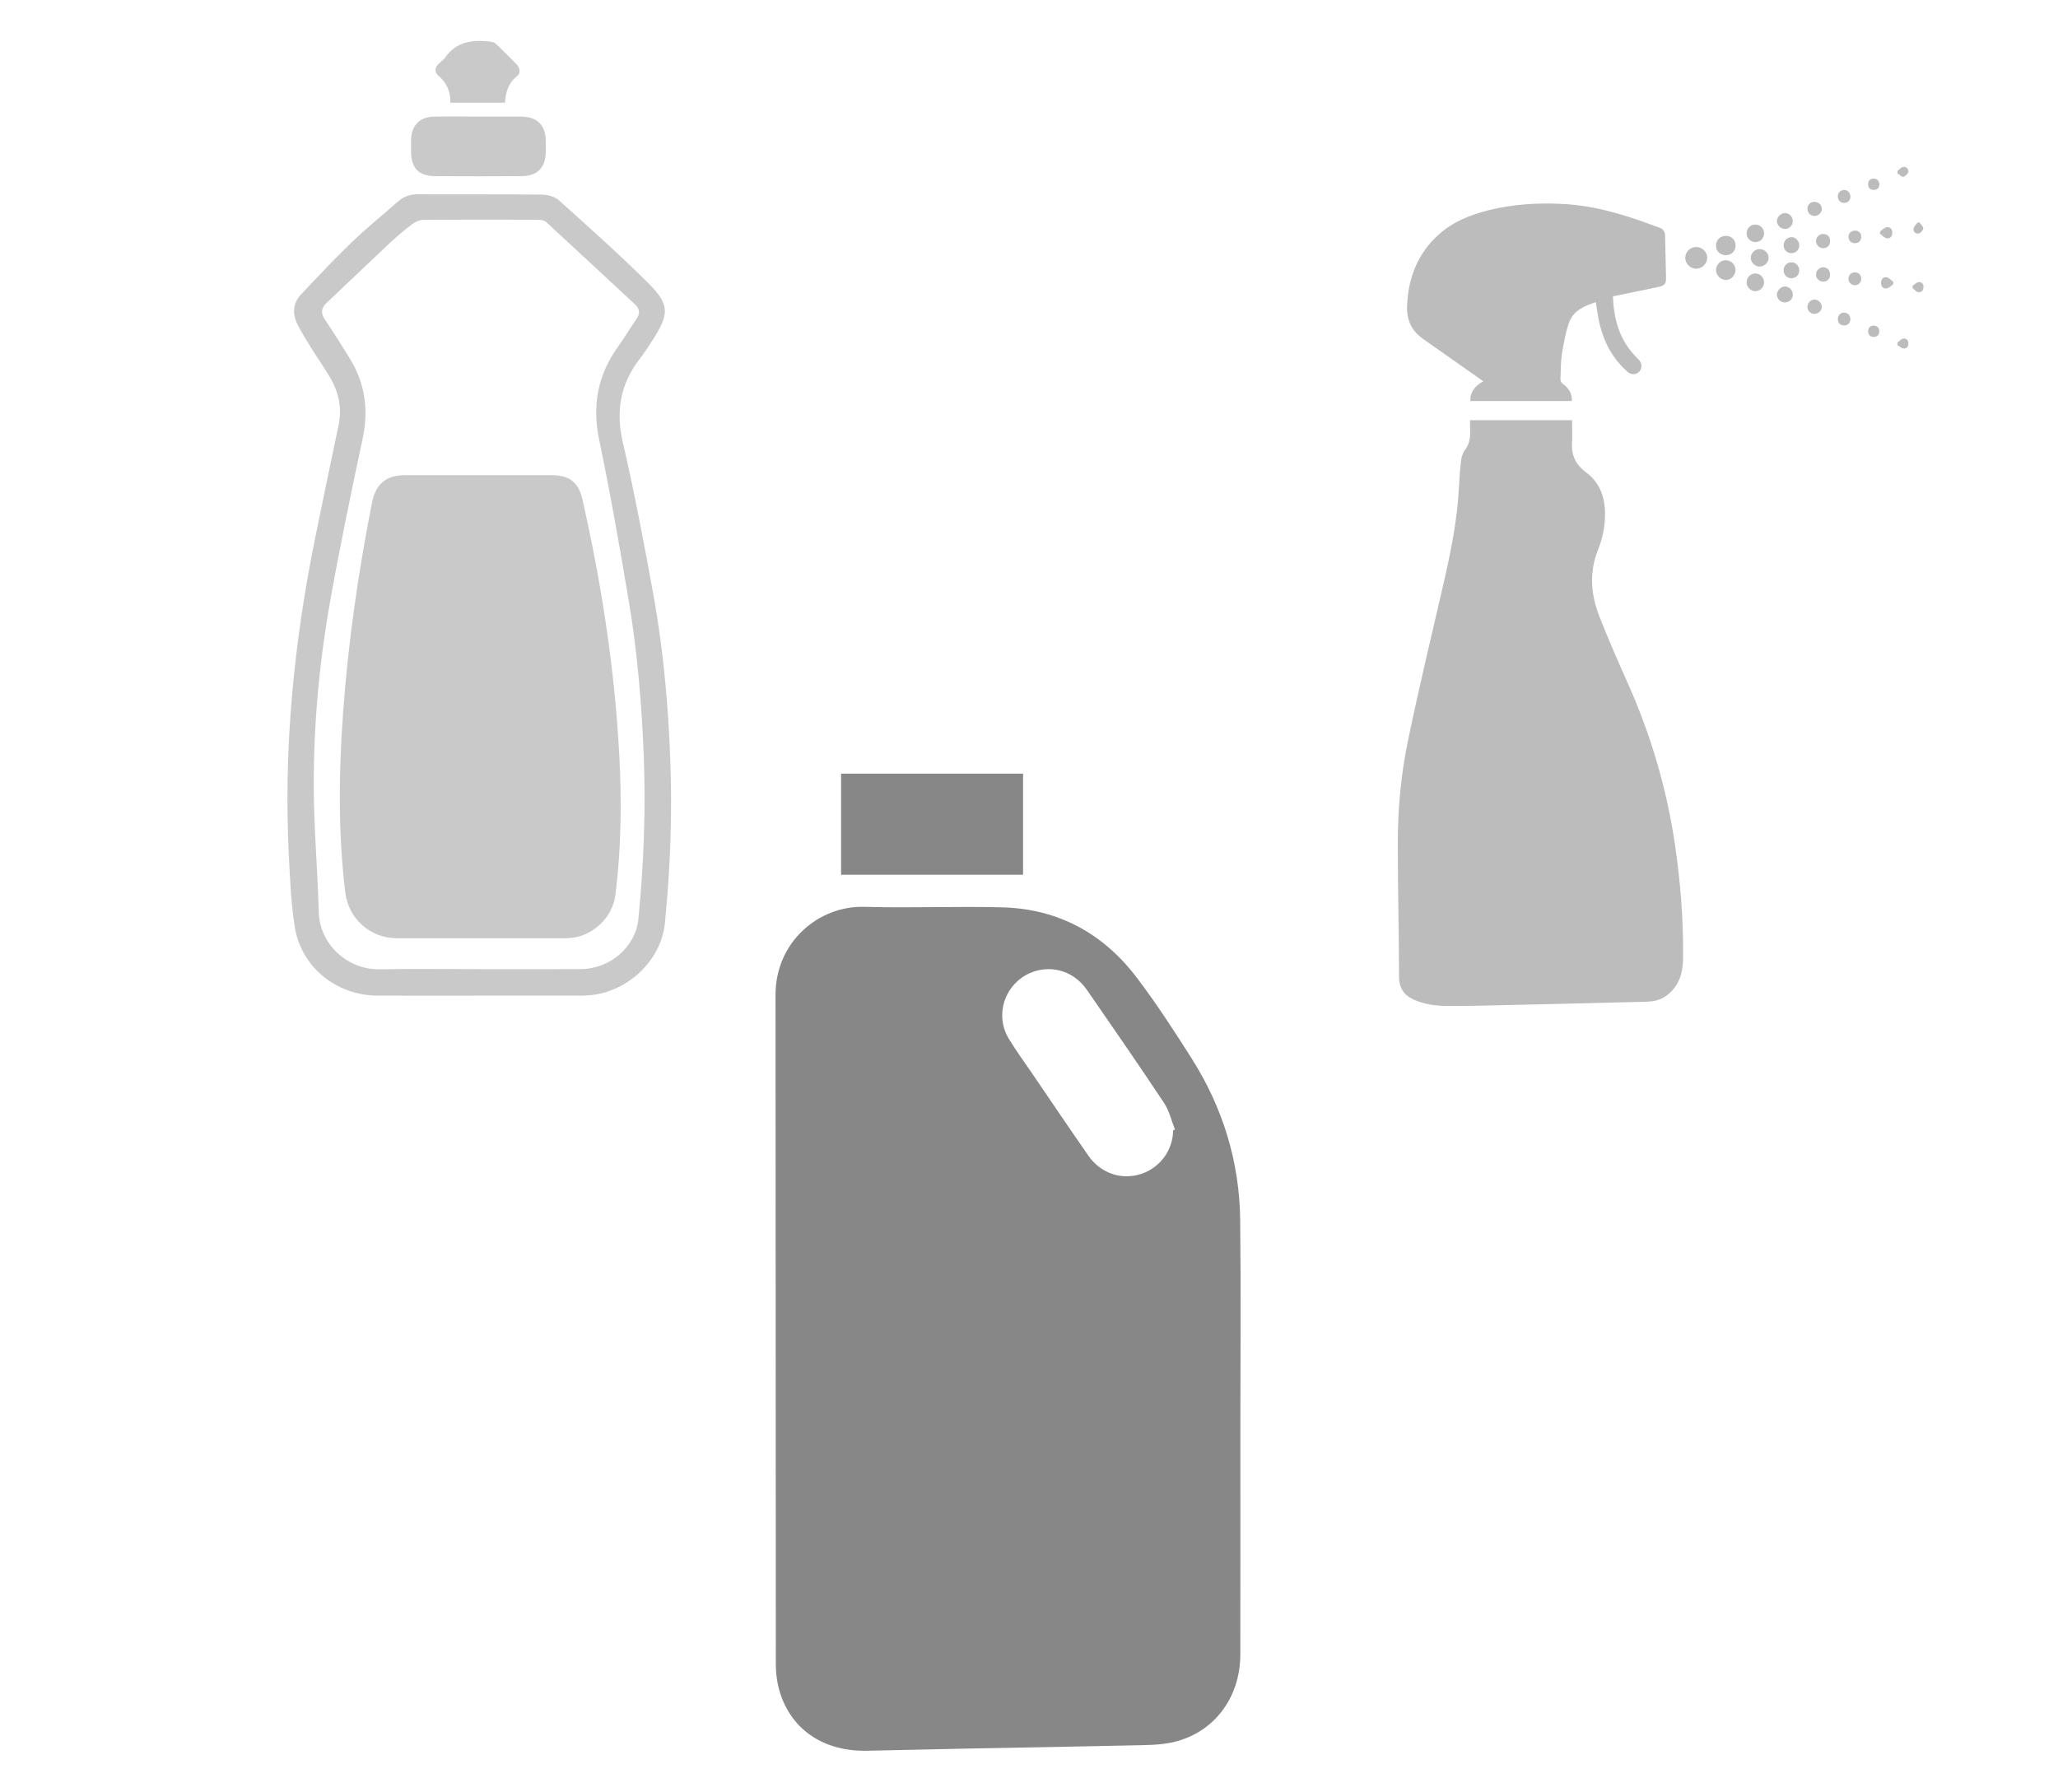 <?xml version="1.0" encoding="utf-8"?>
<!-- Generator: Adobe Illustrator 16.0.3, SVG Export Plug-In . SVG Version: 6.00 Build 0)  -->
<!DOCTYPE svg PUBLIC "-//W3C//DTD SVG 1.1//EN" "http://www.w3.org/Graphics/SVG/1.1/DTD/svg11.dtd">
<svg version="1.1" id="Layer_1" xmlns="http://www.w3.org/2000/svg" xmlns:xlink="http://www.w3.org/1999/xlink" x="0px" y="0px"
	 width="284.583px" height="247.772px" viewBox="0 0 284.583 247.772" enable-background="new 0 0 284.583 247.772"
	 xml:space="preserve">
<g>
	<path fill-rule="evenodd" clip-rule="evenodd" fill="#BCBCBC" d="M203.287,58.111c4.719,0,9.366,0,14.106,0
		c0,1.105,0.048,2.188-0.012,3.263c-0.083,1.704,0.601,2.958,1.955,3.963c1.996,1.473,2.646,3.588,2.606,5.974
		c-0.013,1.663-0.385,3.252-0.992,4.8c-1.225,3.089-0.951,6.182,0.234,9.189c1.228,3.133,2.593,6.222,3.959,9.297
		c3.161,7.096,5.327,14.465,6.464,22.144c0.775,5.24,1.194,10.527,1.13,15.846c-0.024,2.072-0.618,3.967-2.476,5.221
		c-1.102,0.758-2.367,0.717-3.603,0.744c-6.374,0.164-12.735,0.318-19.097,0.459c-2.447,0.057-4.912,0.119-7.363,0.104
		c-1.574,0-3.139-0.203-4.604-0.836c-1.4-0.6-2.131-1.58-2.131-3.221c-0.009-6.127-0.176-12.27-0.176-18.4
		c0-4.886,0.459-9.769,1.472-14.54c1.491-7.147,3.195-14.233,4.837-21.345c1.023-4.468,1.943-8.948,2.155-13.533
		c0.056-1.199,0.145-2.396,0.295-3.583c0.066-0.492,0.231-1.028,0.53-1.419c0.752-0.987,0.752-2.08,0.708-3.224
		C203.28,58.725,203.287,58.424,203.287,58.111z"/>
	<path fill-rule="evenodd" clip-rule="evenodd" fill="#BCBCBC" d="M223.04,40.982c0.1,3.212,0.932,6.016,3.13,8.318
		c0.165,0.169,0.329,0.323,0.49,0.493c0.429,0.505,0.429,1.193-0.011,1.624c-0.44,0.436-1.118,0.436-1.617-0.018
		c-1.943-1.732-3.158-3.909-3.789-6.405c-0.259-1.028-0.379-2.092-0.58-3.208c-1.549,0.518-3.109,1.146-3.702,2.844
		c-0.499,1.427-0.744,2.937-0.998,4.438c-0.155,1.043-0.12,2.12-0.179,3.179c-0.035,0.407,0.059,0.666,0.433,0.922
		c0.744,0.537,1.163,1.282,1.148,2.291c-4.687,0-9.324,0-14.053,0c-0.017-1.306,0.688-2.115,1.804-2.734
		c-2.504-1.763-4.969-3.483-7.42-5.212c-0.635-0.453-1.323-0.888-1.85-1.447c-0.943-1.008-1.324-2.305-1.28-3.64
		c0.136-3.923,1.438-7.374,4.422-10.029c1.951-1.742,4.308-2.675,6.794-3.311c3.58-0.897,7.23-1.091,10.89-0.848
		c3.581,0.245,7.042,1.198,10.435,2.389c0.781,0.276,1.561,0.578,2.336,0.851c0.555,0.196,0.806,0.56,0.809,1.154
		c0.031,1.938,0.086,3.886,0.127,5.823c0.013,0.854-0.21,1.057-1.223,1.264C227.138,40.136,225.127,40.551,223.04,40.982z"/>
	<path fill-rule="evenodd" clip-rule="evenodd" fill="#BCBCBC" d="M234.581,34.162c0.822,0.011,1.503,0.694,1.494,1.499
		c-0.008,0.791-0.714,1.493-1.512,1.502c-0.827,0.008-1.555-0.733-1.521-1.559C233.073,34.787,233.756,34.142,234.581,34.162z"/>
	<path fill-rule="evenodd" clip-rule="evenodd" fill="#BCBCBC" d="M238.605,35.293c-0.769-0.013-1.351-0.617-1.314-1.379
		c0.03-0.78,0.624-1.312,1.427-1.296c0.748,0.022,1.295,0.605,1.282,1.353C239.989,34.748,239.394,35.306,238.605,35.293z"/>
	<path fill-rule="evenodd" clip-rule="evenodd" fill="#BCBCBC" d="M238.638,35.985c0.744,0.008,1.362,0.621,1.352,1.367
		c-0.006,0.702-0.616,1.353-1.307,1.362c-0.726,0.016-1.367-0.606-1.383-1.344C237.291,36.607,237.913,35.98,238.638,35.985z"/>
	<path fill-rule="evenodd" clip-rule="evenodd" fill="#BCBCBC" d="M243.937,39.074c-0.014,0.666-0.604,1.232-1.258,1.194
		c-0.65-0.029-1.188-0.625-1.153-1.299c0.024-0.624,0.593-1.168,1.22-1.155C243.401,37.823,243.948,38.4,243.937,39.074z"/>
	<path fill-rule="evenodd" clip-rule="evenodd" fill="#BCBCBC" d="M243.937,32.228c0.02,0.697-0.508,1.25-1.199,1.25
		c-0.648,0-1.206-0.529-1.212-1.181c-0.022-0.693,0.508-1.242,1.202-1.242C243.388,31.052,243.923,31.572,243.937,32.228z"/>
	<path fill-rule="evenodd" clip-rule="evenodd" fill="#BCBCBC" d="M244.569,35.616c0.018,0.655-0.557,1.232-1.215,1.247
		c-0.666,0.014-1.249-0.561-1.258-1.21c0-0.625,0.547-1.187,1.177-1.206C243.948,34.42,244.536,34.958,244.569,35.616z"/>
	<path fill-rule="evenodd" clip-rule="evenodd" fill="#BCBCBC" d="M248.808,37.408c-0.014,0.625-0.494,1.081-1.109,1.076
		c-0.622-0.022-1.066-0.494-1.055-1.132c0.015-0.62,0.497-1.093,1.102-1.081C248.339,36.289,248.815,36.798,248.808,37.408z"/>
	<path fill-rule="evenodd" clip-rule="evenodd" fill="#BCBCBC" d="M247.907,30.548c0.008,0.614-0.446,1.101-1.061,1.113
		c-0.584,0.012-1.117-0.492-1.137-1.069c-0.005-0.556,0.524-1.113,1.096-1.131C247.38,29.447,247.901,29.954,247.907,30.548z"/>
	<path fill-rule="evenodd" clip-rule="evenodd" fill="#BCBCBC" d="M248.808,33.915c0,0.614-0.458,1.092-1.076,1.092
		c-0.625,0.008-1.076-0.441-1.088-1.08c0-0.622,0.469-1.118,1.068-1.133C248.295,32.79,248.794,33.305,248.808,33.915z"/>
	<path fill-rule="evenodd" clip-rule="evenodd" fill="#BCBCBC" d="M247.915,40.755c-0.008,0.613-0.49,1.068-1.109,1.068
		c-0.602-0.004-1.099-0.508-1.092-1.104c0.01-0.562,0.579-1.116,1.129-1.099C247.436,39.633,247.921,40.155,247.915,40.755z"/>
	<path fill-rule="evenodd" clip-rule="evenodd" fill="#BCBCBC" d="M253.069,37.936c0.015,0.577-0.353,0.989-0.908,1.014
		c-0.552,0.02-1.037-0.424-1.043-0.973c-0.008-0.536,0.469-1.023,1.007-1.022C252.657,36.967,253.065,37.382,253.069,37.936z"/>
	<path fill-rule="evenodd" clip-rule="evenodd" fill="#BCBCBC" d="M251.925,28.877c0,0.547-0.491,1-1.04,0.983
		c-0.544-0.023-0.937-0.436-0.951-0.992c0-0.568,0.438-0.99,1.021-0.96C251.474,27.927,251.933,28.375,251.925,28.877z"/>
	<path fill-rule="evenodd" clip-rule="evenodd" fill="#BCBCBC" d="M252.083,32.356c0.577-0.011,0.967,0.353,0.986,0.912
		c0.031,0.626-0.336,1.034-0.932,1.058c-0.551,0.011-1.02-0.448-1.02-0.998C251.124,32.815,251.562,32.374,252.083,32.356z"/>
	<path fill-rule="evenodd" clip-rule="evenodd" fill="#BCBCBC" d="M250.94,43.4c-0.533,0.026-0.979-0.394-1.007-0.917
		c-0.022-0.548,0.433-1.047,0.971-1.06c0.504-0.024,1.028,0.5,1.021,1.019C251.925,42.942,251.462,43.376,250.94,43.4z"/>
	<path fill-rule="evenodd" clip-rule="evenodd" fill="#BCBCBC" d="M255.878,44.199c-0.079,0.52-0.383,0.832-0.921,0.803
		c-0.554-0.033-0.819-0.389-0.819-0.936c0.012-0.481,0.461-0.889,0.926-0.829C255.602,43.307,255.869,43.638,255.878,44.199z"/>
	<path fill-rule="evenodd" clip-rule="evenodd" fill="#BCBCBC" d="M255.886,27.266c-0.087,0.467-0.334,0.792-0.902,0.788
		c-0.506,0-0.876-0.429-0.846-0.954c0.041-0.533,0.377-0.787,0.864-0.828C255.495,26.241,255.91,26.71,255.886,27.266z"/>
	<path fill-rule="evenodd" clip-rule="evenodd" fill="#BCBCBC" d="M256.497,37.647c0.496,0.057,0.841,0.303,0.875,0.854
		c0.03,0.524-0.368,0.966-0.875,0.938c-0.544-0.03-0.883-0.387-0.891-0.888C255.606,38.051,255.925,37.704,256.497,37.647z"/>
	<path fill-rule="evenodd" clip-rule="evenodd" fill="#BCBCBC" d="M256.624,31.893c0.496,0.078,0.778,0.388,0.748,0.931
		c-0.02,0.525-0.443,0.863-0.987,0.799c-0.563-0.068-0.778-0.458-0.771-0.966C255.644,32.19,256.093,31.852,256.624,31.893z"/>
	<path fill-rule="evenodd" clip-rule="evenodd" fill="#BCBCBC" d="M259.983,32c0.305-0.208,0.59-0.529,0.918-0.578
		c0.505-0.07,0.789,0.294,0.771,0.807c-0.008,0.511-0.356,0.81-0.802,0.719c-0.318-0.07-0.603-0.412-0.888-0.618
		C259.983,32.217,259.983,32.112,259.983,32z"/>
	<path fill-rule="evenodd" clip-rule="evenodd" fill="#BCBCBC" d="M261.802,39.309c-0.301,0.202-0.588,0.525-0.914,0.579
		c-0.466,0.073-0.775-0.282-0.775-0.757c0-0.51,0.295-0.876,0.814-0.775c0.326,0.074,0.586,0.402,0.884,0.628
		C261.811,39.093,261.802,39.2,261.802,39.309z"/>
	<path fill-rule="evenodd" clip-rule="evenodd" fill="#BCBCBC" d="M259.083,46.6c-0.486-0.058-0.766-0.3-0.752-0.8
		c0.02-0.504,0.307-0.781,0.786-0.77c0.487,0.015,0.755,0.32,0.755,0.81C259.872,46.335,259.565,46.571,259.083,46.6z"/>
	<path fill-rule="evenodd" clip-rule="evenodd" fill="#BCBCBC" d="M259.894,25.443c-0.021,0.509-0.253,0.809-0.766,0.819
		c-0.507,0.005-0.786-0.253-0.797-0.754c-0.014-0.505,0.233-0.79,0.741-0.804C259.579,24.695,259.816,24.984,259.894,25.443z"/>
	<path fill-rule="evenodd" clip-rule="evenodd" fill="#BCBCBC" d="M262.374,47.38c0.264-0.191,0.484-0.484,0.776-0.551
		c0.407-0.086,0.724,0.168,0.739,0.619c0.021,0.461-0.223,0.796-0.68,0.744c-0.289-0.022-0.55-0.307-0.826-0.471
		C262.384,47.613,262.384,47.489,262.374,47.38z"/>
	<path fill-rule="evenodd" clip-rule="evenodd" fill="#BCBCBC" d="M264.476,39.511c0.273-0.173,0.529-0.449,0.824-0.493
		c0.414-0.059,0.697,0.227,0.686,0.665c-0.002,0.474-0.303,0.782-0.744,0.708c-0.28-0.045-0.523-0.367-0.771-0.56
		C264.47,39.722,264.47,39.617,264.476,39.511z"/>
	<path fill-rule="evenodd" clip-rule="evenodd" fill="#BCBCBC" d="M265.454,30.789c0.175,0.267,0.529,0.564,0.494,0.815
		c-0.031,0.265-0.395,0.656-0.648,0.693c-0.403,0.068-0.791-0.253-0.69-0.724c0.063-0.285,0.36-0.531,0.549-0.8
		C265.265,30.773,265.347,30.789,265.454,30.789z"/>
	<path fill-rule="evenodd" clip-rule="evenodd" fill="#BCBCBC" d="M262.384,23.639c0.264-0.182,0.504-0.512,0.783-0.55
		c0.438-0.056,0.793,0.282,0.707,0.708c-0.068,0.271-0.434,0.617-0.695,0.651c-0.239,0.03-0.527-0.307-0.795-0.482
		C262.384,23.852,262.384,23.748,262.384,23.639z"/>
</g>
<g>
	<path fill-rule="evenodd" clip-rule="evenodd" fill="#878787" d="M171.518,198.343c0,10.154,0.011,20.307-0.005,30.459
		c-0.009,5.994-3.66,10.84-9.314,12.128c-1.838,0.419-3.79,0.396-5.691,0.44c-7.468,0.174-14.938,0.287-22.406,0.434
		c-4.725,0.094-9.449,0.206-14.172,0.307c-5.87,0.129-10.353-2.762-12.026-7.902c-0.423-1.295-0.621-2.723-0.621-4.09
		c-0.034-30.839-0.008-61.68-0.042-92.52c-0.008-7.406,6.037-12.381,12.295-12.193c6.358,0.186,12.729-0.098,19.088,0.074
		c7.741,0.206,13.975,3.638,18.608,9.764c2.703,3.568,5.146,7.339,7.547,11.122c4.316,6.808,6.623,14.292,6.715,22.354
		C171.604,178.595,171.518,188.47,171.518,198.343z M162.216,156.315c0.088-0.035,0.178-0.072,0.265-0.105
		c-0.495-1.236-0.793-2.6-1.513-3.684c-3.496-5.266-7.091-10.467-10.688-15.664c-0.464-0.672-1.08-1.293-1.751-1.75
		c-2.442-1.676-5.747-1.375-7.887,0.62c-2.198,2.052-2.714,5.323-1.151,7.907c0.988,1.633,2.121,3.178,3.196,4.752
		c2.604,3.818,5.188,7.645,7.823,11.438c1.681,2.424,4.571,3.395,7.248,2.528C160.399,161.505,162.212,159.05,162.216,156.315z"/>
	<path fill-rule="evenodd" clip-rule="evenodd" fill="#878787" d="M141.471,106.985c0,4.668,0,9.281,0,13.983
		c-8.383,0-16.736,0-25.167,0c0-4.629,0-9.269,0-13.983C124.638,106.985,132.993,106.985,141.471,106.985z"/>
</g>
<g>
	<path fill-rule="evenodd" clip-rule="evenodd" fill="#C9C9C9" d="M66.314,137.688c-4.718,0-9.435,0.023-14.152-0.006
		c-5.643-0.033-10.493-3.934-11.391-9.438c-0.517-3.168-0.648-6.41-0.815-9.624c-0.777-14.955,0.666-29.733,3.656-44.381
		c1.05-5.145,2.12-10.285,3.204-15.423c0.496-2.346,0.049-4.524-1.138-6.553c-0.821-1.403-1.768-2.73-2.625-4.113
		c-0.677-1.093-1.368-2.186-1.935-3.337c-0.704-1.429-0.624-2.888,0.494-4.077c2.317-2.471,4.645-4.937,7.085-7.285
		c2.026-1.948,4.223-3.721,6.337-5.579c0.772-0.68,1.64-1.009,2.686-1.004c5.736,0.021,11.472-0.019,17.207,0.044
		c0.791,0.009,1.771,0.258,2.334,0.764c4.186,3.76,8.395,7.505,12.381,11.471c2.963,2.947,2.919,4.236,0.674,7.773
		c-0.582,0.915-1.177,1.828-1.838,2.686c-2.662,3.447-3.361,7.169-2.37,11.477c1.616,7.029,2.972,14.125,4.255,21.225
		c1.36,7.515,2.039,15.114,2.326,22.747c0.286,7.572,0.01,15.124-0.755,22.657c-0.532,5.244-5.358,9.668-10.757,9.947
		c-0.203,0.01-0.407,0.027-0.61,0.027C75.816,137.688,71.065,137.688,66.314,137.688z M66.231,134.024
		c4.682,0,9.364,0.018,14.047-0.006c4.13-0.023,7.618-3.084,7.999-6.949c0.742-7.5,1.034-15.016,0.742-22.552
		c-0.281-7.256-0.896-14.486-2.109-21.646c-1.246-7.348-2.516-14.698-4.045-21.99c-1.002-4.771-0.232-8.99,2.58-12.913
		c0.888-1.238,1.667-2.556,2.539-3.806c0.555-0.796,0.519-1.432-0.212-2.106c-4.082-3.772-8.136-7.574-12.228-11.333
		c-0.275-0.253-0.795-0.332-1.202-0.333c-5.26-0.021-10.52-0.03-15.779,0.011c-0.513,0.003-1.1,0.256-1.52,0.57
		c-1.058,0.791-2.079,1.642-3.043,2.544c-2.969,2.778-5.901,5.597-8.856,8.392c-0.766,0.725-0.798,1.425-0.198,2.309
		c1.179,1.739,2.29,3.526,3.396,5.312c2.137,3.454,2.658,7.131,1.806,11.125c-1.591,7.452-3.145,14.916-4.48,22.418
		c-1.506,8.455-2.298,17.011-2.283,25.598c0.01,5.824,0.544,11.645,0.693,17.471c0.11,4.309,3.831,8.004,8.513,7.906
		C57.135,133.948,61.684,134.024,66.231,134.024z"/>
	<path fill-rule="evenodd" clip-rule="evenodd" fill="#C9C9C9" d="M66.183,16.122c1.965-0.001,3.931-0.017,5.896,0.003
		c2.223,0.023,3.373,1.187,3.398,3.396c0.005,0.475,0.004,0.949,0,1.423c-0.024,2.233-1.13,3.396-3.372,3.415
		c-3.964,0.033-7.927,0.03-11.892,0.001c-2.318-0.018-3.34-1.079-3.368-3.374c-0.007-0.576-0.016-1.151,0.002-1.728
		c0.063-1.918,1.209-3.091,3.136-3.127C62.049,16.092,64.116,16.123,66.183,16.122z"/>
	<path fill-rule="evenodd" clip-rule="evenodd" fill="#C9C9C9" d="M69.829,14.206c-2.576,0-5.008,0-7.561,0
		c0.062-1.541-0.51-2.761-1.658-3.756c-0.583-0.506-0.485-1.145,0.096-1.676c0.3-0.274,0.646-0.521,0.875-0.847
		c1.535-2.171,3.732-2.456,6.125-2.182c0.29,0.032,0.639,0.1,0.834,0.284c0.959,0.901,1.871,1.854,2.812,2.778
		c0.549,0.539,0.699,1.286,0.161,1.711C70.295,11.472,69.934,12.736,69.829,14.206z"/>
	<path fill-rule="evenodd" clip-rule="evenodd" fill="#C9C9C9" d="M66.419,129.747c-3.867,0-7.735,0.004-11.602,0
		c-3.605-0.006-6.63-2.705-7.068-6.305c-1.012-8.315-0.905-16.645-0.301-24.976c0.708-9.746,2.112-19.4,4-28.986
		c0.496-2.518,1.947-3.767,4.511-3.771c6.751-0.01,13.502-0.01,20.252,0c2.592,0.005,3.796,0.979,4.357,3.474
		c2.612,11.592,4.432,23.296,5.064,35.172c0.346,6.511,0.285,13.014-0.55,19.491c-0.421,3.266-3.455,5.891-6.757,5.9
		C74.357,129.755,70.388,129.747,66.419,129.747z"/>
</g>
</svg>
